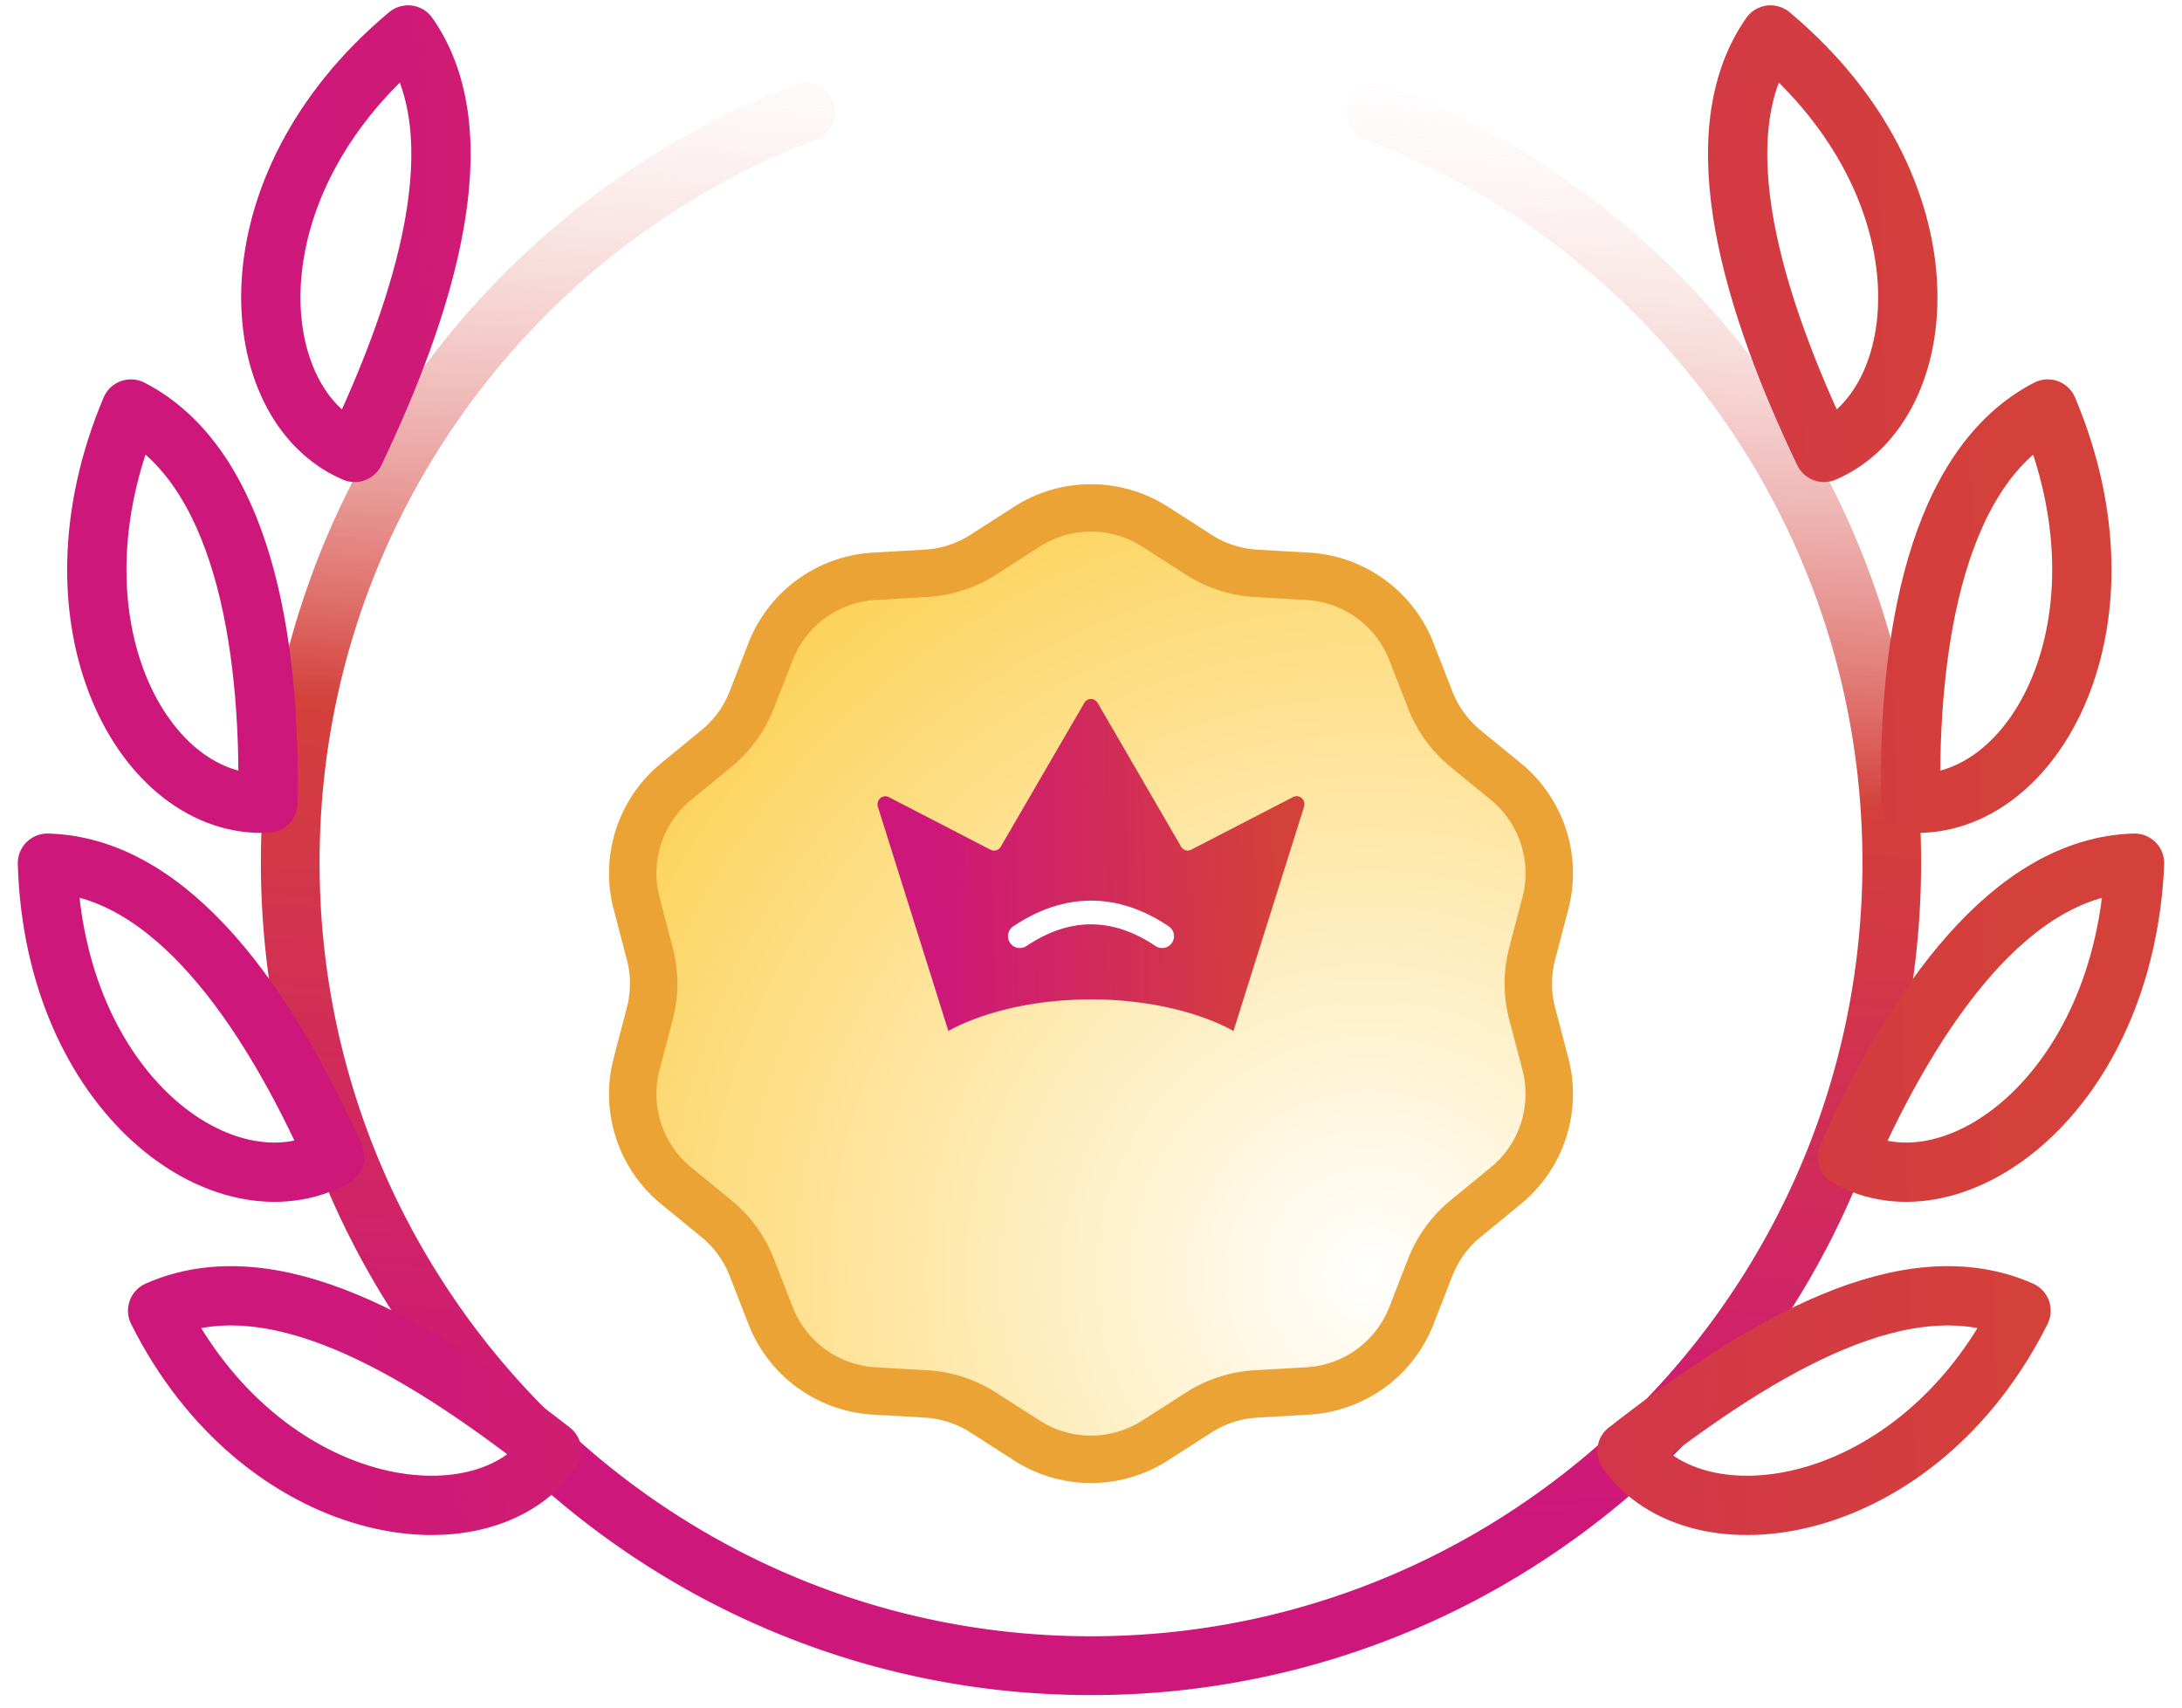 <svg width="92" height="72" fill="none" xmlns="http://www.w3.org/2000/svg"><circle cx="46" cy="36.474" r="34" fill="#fff"/><g filter="url(#a)"><path d="M43.299 18.208a5 5 0 0 1 5.402 0l1.841 1.182a5 5 0 0 0 2.413.784l2.184.126a5 5 0 0 1 4.37 3.175l.795 2.039a5 5 0 0 0 1.492 2.052l1.693 1.386a5 5 0 0 1 1.669 5.138l-.555 2.116a4.999 4.999 0 0 0 0 2.537l.555 2.116a5 5 0 0 1-1.67 5.138l-1.692 1.386a5 5 0 0 0-1.492 2.052l-.794 2.038a5 5 0 0 1-4.37 3.176l-2.185.126a5 5 0 0 0-2.413.784l-1.841 1.181a5 5 0 0 1-5.402 0l-1.841-1.181a5 5 0 0 0-2.413-.784l-2.184-.126a5 5 0 0 1-4.37-3.176l-.795-2.038a5 5 0 0 0-1.492-2.053l-1.692-1.385a5 5 0 0 1-1.67-5.138l.555-2.116a4.999 4.999 0 0 0 0-2.537l-.555-2.116a5 5 0 0 1 1.67-5.138l1.692-1.386a5 5 0 0 0 1.492-2.052l.794-2.039a5 5 0 0 1 4.37-3.175l2.185-.126a5 5 0 0 0 2.413-.784l1.841-1.182Z" fill="url(#b)"/><path d="M43.299 18.208a5 5 0 0 1 5.402 0l1.841 1.182a5 5 0 0 0 2.413.784l2.184.126a5 5 0 0 1 4.37 3.175l.795 2.039a5 5 0 0 0 1.492 2.052l1.693 1.386a5 5 0 0 1 1.669 5.138l-.555 2.116a4.999 4.999 0 0 0 0 2.537l.555 2.116a5 5 0 0 1-1.67 5.138l-1.692 1.386a5 5 0 0 0-1.492 2.052l-.794 2.038a5 5 0 0 1-4.37 3.176l-2.185.126a5 5 0 0 0-2.413.784l-1.841 1.181a5 5 0 0 1-5.402 0l-1.841-1.181a5 5 0 0 0-2.413-.784l-2.184-.126a5 5 0 0 1-4.37-3.176l-.795-2.038a5 5 0 0 0-1.492-2.053l-1.692-1.385a5 5 0 0 1-1.67-5.138l.555-2.116a4.999 4.999 0 0 0 0-2.537l-.555-2.116a5 5 0 0 1 1.67-5.138l1.692-1.386a5 5 0 0 0 1.492-2.052l.794-2.039a5 5 0 0 1 4.37-3.175l2.185-.126a5 5 0 0 0 2.413-.784l1.841-1.182Z" stroke="#ECA336" stroke-width="2"/></g><path d="M46 71.474c-19.299 0-35-15.747-35-35.104 0-7.256 2.19-14.221 6.332-20.14 4.048-5.786 9.655-10.168 16.215-12.674a1.234 1.234 0 0 1 1.586.722 1.244 1.244 0 0 1-.705 1.597c-6.096 2.328-11.308 6.402-15.071 11.78-3.849 5.5-5.883 11.971-5.883 18.715 0 17.988 14.591 32.623 32.526 32.623 17.935 0 32.526-14.635 32.526-32.623 0-6.744-2.034-13.215-5.883-18.715-3.763-5.378-8.975-9.452-15.071-11.78a1.242 1.242 0 0 1-.716-1.601c.243-.64.958-.962 1.596-.718 6.56 2.506 12.168 6.888 16.216 12.674C78.81 22.149 81 29.113 81 36.37c0 19.357-15.701 35.104-35 35.104Z" fill="url(#c)"/><path d="M85.213 55.266c-4.787-2.112-10.842 1.408-16.615 5.914 2.957 4.225 12.25 2.817 16.615-5.914ZM90 36.396c-5.21.142-9.293 6.056-12.109 12.393C82.397 51.323 89.578 46.113 90 36.397Zm-3.66-19.15c-4.647 2.394-5.914 9.716-5.774 16.616 5.21.282 9.575-7.604 5.773-16.616ZM74.652 1.474c-2.957 4.225-.704 11.406 2.253 17.602 4.646-1.971 5.49-11.124-2.253-17.602ZM6.646 55.266c4.788-2.112 10.842 1.408 16.615 5.914-2.957 4.225-12.25 2.817-16.615-5.914ZM2 36.396c5.21.142 9.293 6.056 12.109 12.393C9.462 51.323 2.282 46.113 2 36.397Zm3.52-19.15c4.646 2.394 5.914 9.716 5.773 16.616-5.21.282-9.575-7.604-5.773-16.616ZM17.206 1.474c2.957 4.225.704 11.406-2.252 17.602-4.647-1.971-5.492-11.124 2.252-17.602Z" stroke="url(#d)" stroke-width="2.5" stroke-miterlimit="10" stroke-linecap="round" stroke-linejoin="round"/><path d="M39.987 43.474s2.152-1.333 6.01-1.333c3.858 0 6.01 1.333 6.01 1.333l2.974-9.45a.353.353 0 0 0-.093-.37.323.323 0 0 0-.365-.048l-4.295 2.22a.32.32 0 0 1-.24.023.333.333 0 0 1-.19-.152l-3.518-6.059a.336.336 0 0 0-.12-.12.32.32 0 0 0-.442.12L42.196 35.7a.332.332 0 0 1-.19.153.32.32 0 0 1-.24-.023l-4.288-2.218a.319.319 0 0 0-.365.047.353.353 0 0 0-.095.369l2.969 9.447Z" fill="url(#e)"/><path d="M43 39.474c1.986-1.333 4.014-1.333 6 0" stroke="#fff" stroke-linecap="round" stroke-linejoin="round"/><defs><linearGradient id="c" x1="47.892" y1="-1.012" x2="43.411" y2="62.592" gradientUnits="userSpaceOnUse"><stop offset=".036" stop-color="#fff" stop-opacity=".14"/><stop offset=".516" stop-color="#D4403A"/><stop offset="1" stop-color="#CE177B"/></linearGradient><linearGradient id="d" x1="84.133" y1="26.274" x2="12.377" y2="28.316" gradientUnits="userSpaceOnUse"><stop stop-color="#D4403A"/><stop offset="1" stop-color="#CE177B"/></linearGradient><linearGradient id="e" x1="53.8" y1="35.074" x2="39.12" y2="35.453" gradientUnits="userSpaceOnUse"><stop stop-color="#D4403A"/><stop offset="1" stop-color="#CE177B"/></linearGradient><radialGradient id="b" cx="0" cy="0" r="1" gradientUnits="userSpaceOnUse" gradientTransform="rotate(-129.094 40.66 11.067) scale(51.733)"><stop stop-color="#fff"/><stop offset="1" stop-color="#FCBF12"/></radialGradient><filter id="a" x="21.678" y="16.416" width="48.644" height="50.117" filterUnits="userSpaceOnUse" color-interpolation-filters="sRGB"><feFlood flood-opacity="0" result="BackgroundImageFix"/><feColorMatrix in="SourceAlpha" values="0 0 0 0 0 0 0 0 0 0 0 0 0 0 0 0 0 0 127 0" result="hardAlpha"/><feOffset dy="4"/><feGaussianBlur stdDeviation="2"/><feComposite in2="hardAlpha" operator="out"/><feColorMatrix values="0 0 0 0 0 0 0 0 0 0 0 0 0 0 0 0 0 0 0.05 0"/><feBlend in2="BackgroundImageFix" result="effect1_dropShadow_4381_85"/><feBlend in="SourceGraphic" in2="effect1_dropShadow_4381_85" result="shape"/></filter></defs></svg>
